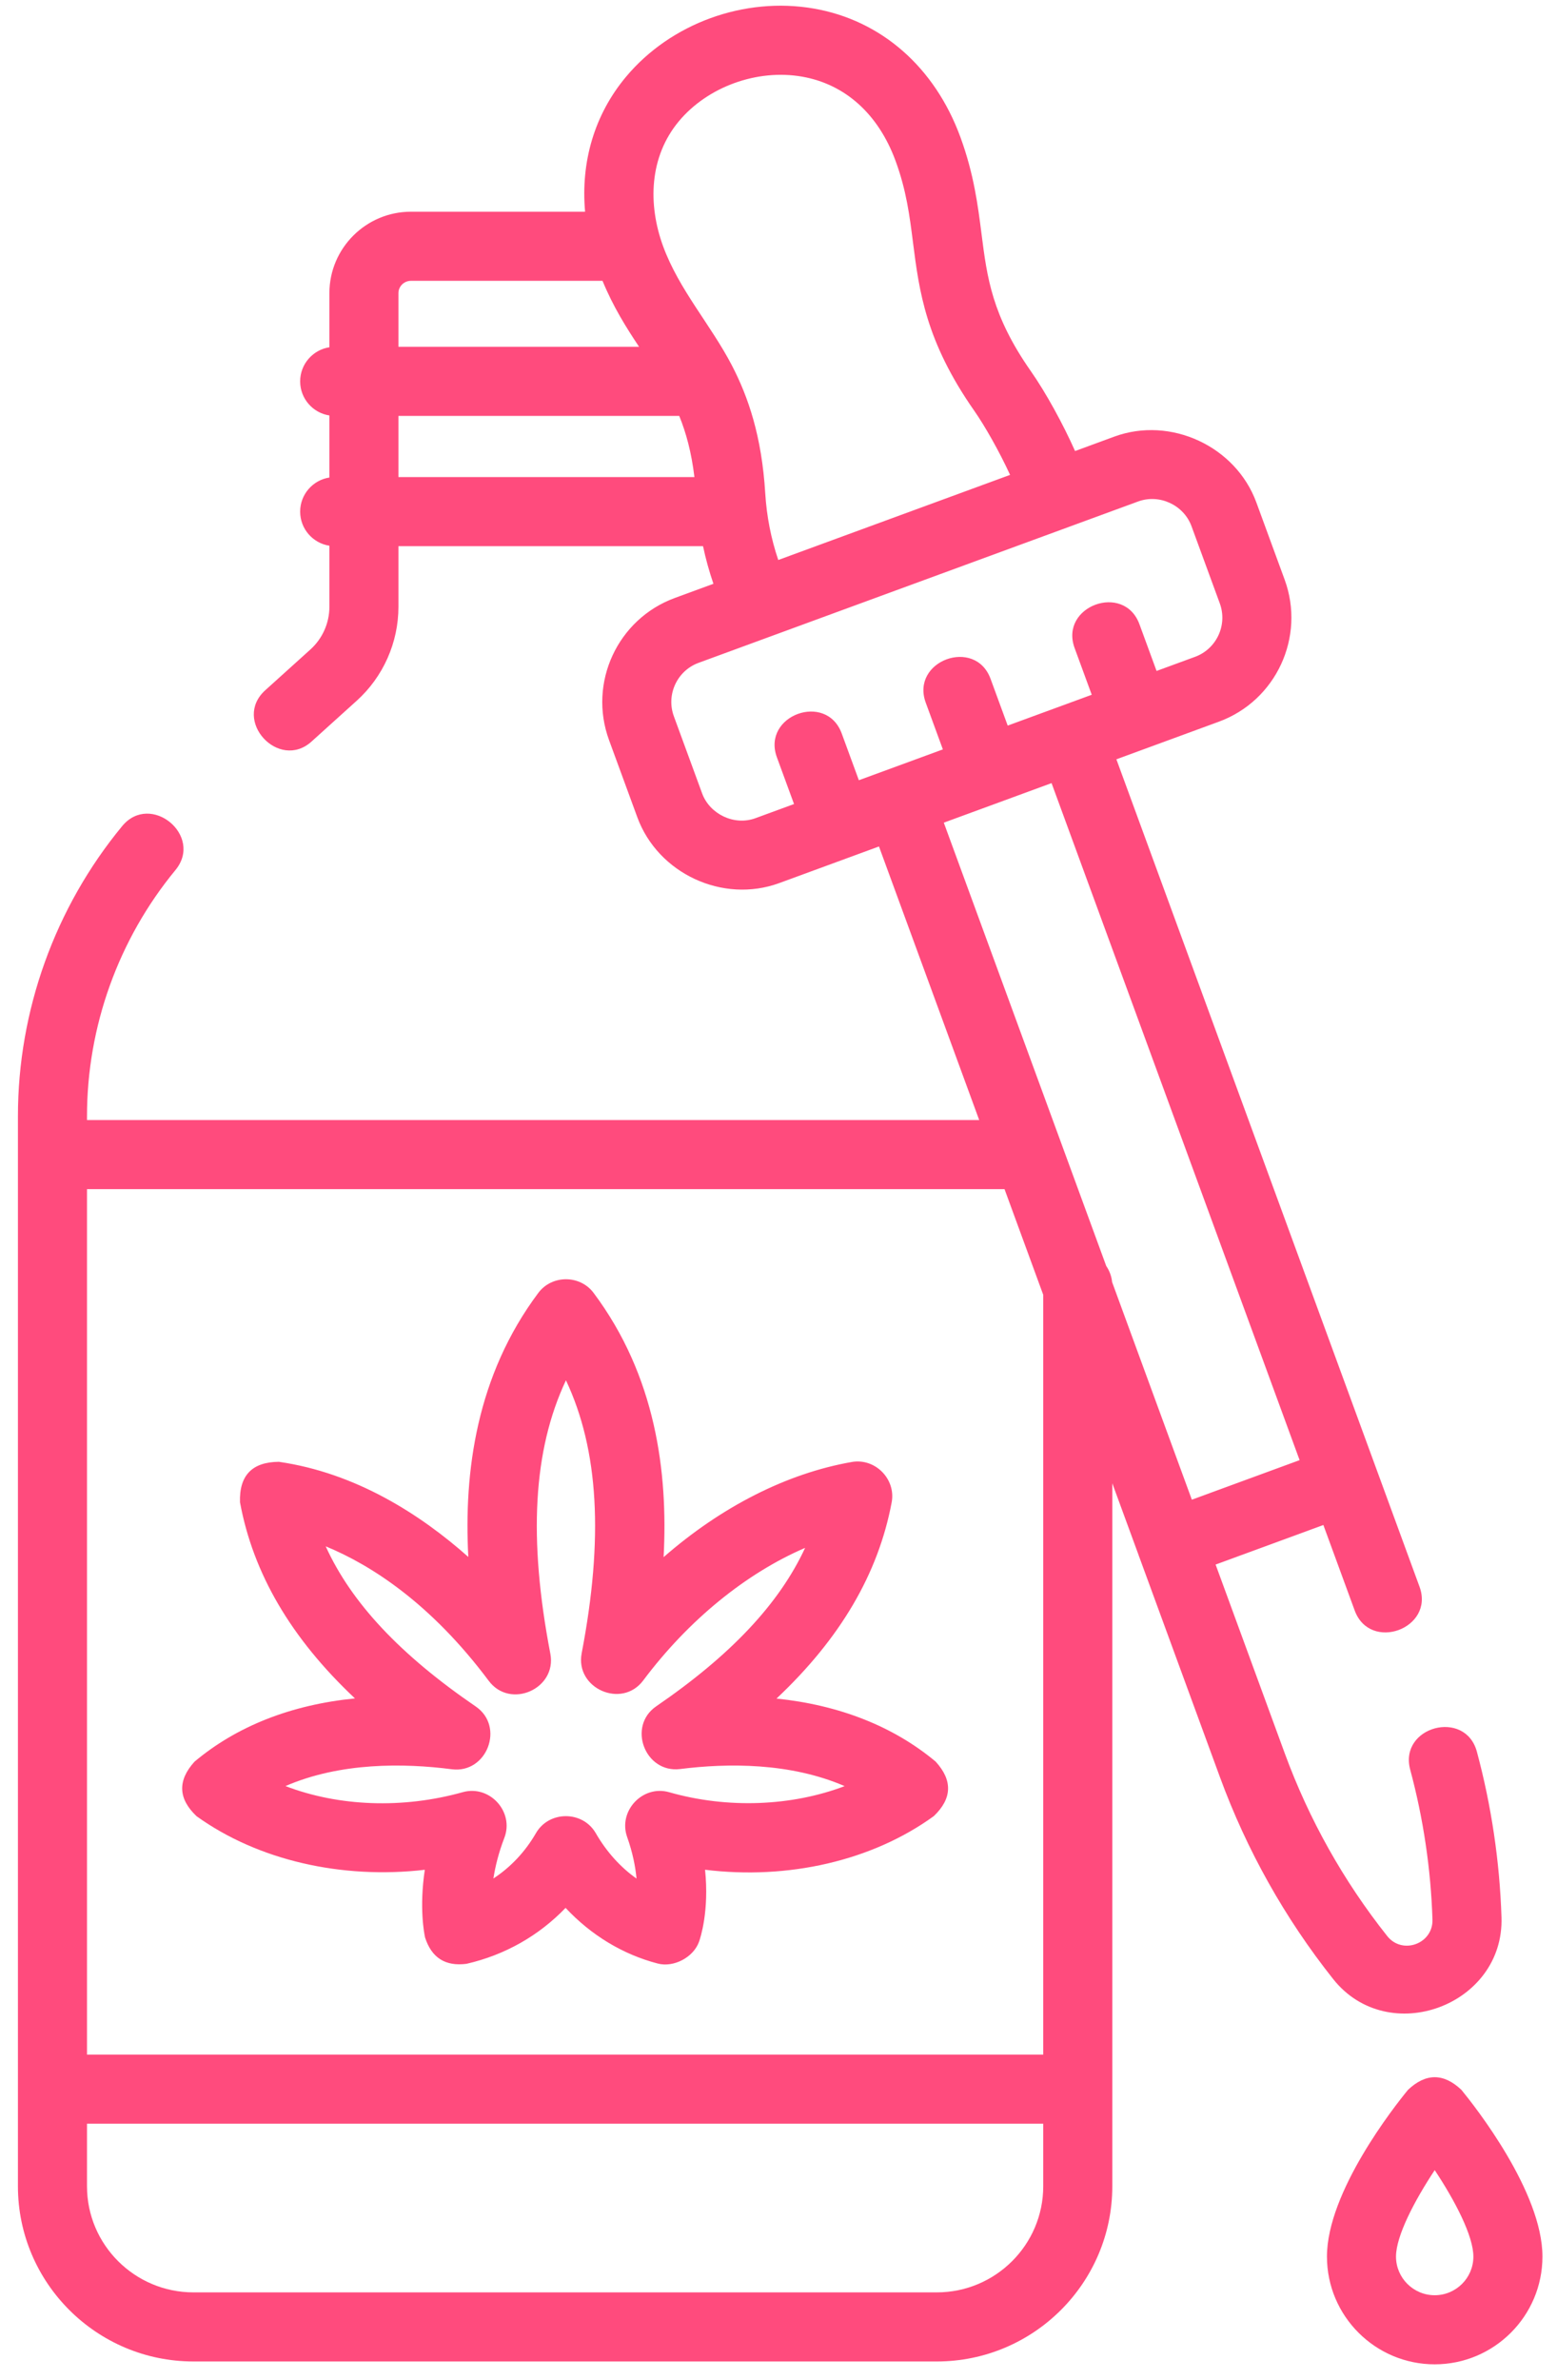 <?xml version="1.0" encoding="UTF-8"?> <svg xmlns="http://www.w3.org/2000/svg" width="72" height="110" viewBox="0 0 72 110" fill="none"><path d="M67.579 96.578C66.756 95.8 65.933 95.8 65.11 96.578C64.484 97.34 61.362 101.295 61.362 104.284C61.362 107.03 63.597 109.263 66.344 109.263C69.092 109.263 71.327 107.03 71.327 104.284C71.327 101.295 68.204 97.34 67.579 96.578ZM66.344 106.07C65.358 106.07 64.555 105.269 64.555 104.284C64.555 103.333 65.406 101.707 66.345 100.288C67.284 101.704 68.133 103.329 68.133 104.284C68.134 105.269 67.331 106.07 66.344 106.07Z" fill="#FF4B7D"></path><path d="M43.268 81.41C41.313 79.778 38.817 78.797 35.908 78.496C38.861 75.717 40.614 72.725 41.233 69.431C41.437 68.352 40.47 67.374 39.389 67.563C36.371 68.091 33.352 69.636 30.687 71.96C30.897 68.026 30.32 63.584 27.45 59.749C26.821 58.908 25.522 58.908 24.893 59.749C22.026 63.58 21.447 68.018 21.656 71.951C19.454 69.996 16.466 68.07 12.896 67.555C11.657 67.563 11.058 68.187 11.098 69.425C11.705 72.713 13.454 75.705 16.414 78.489C13.472 78.781 10.955 79.766 8.994 81.413C8.204 82.284 8.236 83.124 9.089 83.932C11.93 85.974 15.803 86.853 19.644 86.409C19.381 88.169 19.617 89.361 19.657 89.54C19.959 90.477 20.597 90.881 21.573 90.754C23.346 90.348 24.919 89.453 26.154 88.169C27.332 89.428 28.794 90.319 30.419 90.742C31.156 90.934 32.065 90.456 32.324 89.737C32.39 89.555 32.801 88.311 32.604 86.407C36.443 86.878 40.327 85.997 43.182 83.928C44.031 83.117 44.06 82.278 43.268 81.41ZM30.944 82.824C29.719 82.473 28.575 83.691 29 84.892C29.259 85.621 29.384 86.27 29.435 86.815C28.692 86.292 28.048 85.579 27.549 84.715C26.945 83.669 25.388 83.669 24.784 84.715C24.284 85.58 23.612 86.291 22.816 86.811C22.902 86.26 23.056 85.624 23.322 84.933C23.787 83.729 22.644 82.475 21.402 82.821C18.607 83.604 15.652 83.479 13.201 82.54C15.738 81.442 18.659 81.474 20.893 81.763C22.518 81.971 23.354 79.788 21.999 78.862C18.511 76.476 16.251 74.076 15.062 71.461C17.132 72.314 19.904 74.07 22.602 77.678C23.593 79.004 25.761 78.047 25.449 76.421C24.427 71.103 24.651 67.015 26.171 63.788C27.689 67.011 27.915 71.093 26.898 76.403C26.586 78.027 28.753 78.984 29.744 77.66C31.838 74.864 34.508 72.702 37.231 71.532C36.029 74.123 33.785 76.497 30.348 78.852C28.995 79.778 29.829 81.953 31.45 81.753C33.653 81.475 36.537 81.453 39.059 82.542C36.62 83.469 33.658 83.599 30.944 82.824Z" fill="#FF4B7D"></path><path d="M61.649 91.458C64.199 94.672 69.565 92.677 69.433 88.603C69.35 86.026 68.967 83.453 68.296 80.954C67.76 78.961 64.676 79.789 65.212 81.783C65.82 84.045 66.166 86.374 66.241 88.706C66.278 89.829 64.849 90.353 64.15 89.473C62.126 86.924 60.532 84.082 59.411 81.027L56.213 72.303L61.196 70.475L62.644 74.424C63.354 76.362 66.353 75.263 65.642 73.325L51.625 35.09C53.204 34.51 54.784 33.931 56.363 33.352C59.012 32.38 60.376 29.434 59.405 26.785L58.097 23.219C57.144 20.622 54.133 19.223 51.53 20.177L49.714 20.844C49.156 19.59 48.361 18.141 47.67 17.154C45.868 14.58 45.645 12.828 45.387 10.799C45.222 9.504 45.035 8.036 44.412 6.338C43.226 3.103 40.754 0.937 37.631 0.395C34.422 -0.162 31.011 1.078 28.943 3.556C27.491 5.295 26.85 7.476 27.056 9.784H19.002C16.923 9.784 15.232 11.473 15.232 13.548V16.048C14.467 16.166 13.88 16.826 13.88 17.624C13.88 18.423 14.467 19.082 15.232 19.2V22.068C14.467 22.186 13.88 22.846 13.88 23.644C13.88 24.443 14.467 25.102 15.232 25.22V28.042C15.232 28.792 14.913 29.51 14.356 30.013L12.267 31.898C10.724 33.291 12.891 35.637 14.407 34.269L16.496 32.383C17.722 31.276 18.425 29.694 18.425 28.042V25.241H32.51C32.635 25.83 32.796 26.41 32.991 26.979L31.205 27.634C28.556 28.606 27.192 31.552 28.163 34.201L29.471 37.767C30.425 40.368 33.423 41.769 36.038 40.809C37.574 40.245 39.11 39.681 40.646 39.118L45.281 51.761H4.023V51.583C4.023 47.445 5.475 43.407 8.111 40.211C9.425 38.619 6.961 36.587 5.648 38.179C2.54 41.945 0.829 46.705 0.829 51.583V101.034C0.829 105.499 4.471 109.131 8.946 109.131H43.319C47.795 109.131 51.436 105.499 51.436 101.034V68.548L52.653 71.867C52.657 71.88 52.66 71.892 52.664 71.904C52.667 71.912 52.671 71.919 52.674 71.927L56.413 82.126C57.651 85.502 59.413 88.642 61.649 91.458ZM19.002 12.978H27.862C28.361 14.186 28.958 15.134 29.553 16.027H18.425V13.548C18.425 13.233 18.684 12.978 19.002 12.978ZM18.425 19.221H31.41C31.73 20.006 31.975 20.912 32.112 22.047H18.425V19.221ZM35.387 22.795C35.226 20.161 34.601 18.343 33.846 16.889C32.865 15.003 31.404 13.396 30.664 11.381C29.953 9.44 30.023 7.245 31.394 5.602C32.724 4.009 35.011 3.18 37.084 3.541C39.082 3.888 40.62 5.272 41.414 7.437C41.913 8.796 42.062 9.965 42.219 11.202C42.505 13.445 42.8 15.765 45.054 18.985C45.532 19.669 46.209 20.856 46.709 21.946L35.989 25.879C35.654 24.889 35.452 23.855 35.387 22.795ZM34.938 37.81C33.941 38.177 32.816 37.613 32.469 36.667L31.161 33.101C30.796 32.105 31.309 30.997 32.304 30.632L52.63 23.175C53.614 22.815 54.737 23.334 55.099 24.319L56.407 27.885C56.772 28.881 56.259 29.988 55.263 30.354L53.483 31.007L52.691 28.848C51.98 26.91 48.982 28.009 49.693 29.948L50.485 32.107L46.599 33.532L45.807 31.373C45.096 29.435 42.098 30.535 42.809 32.473L43.601 34.632L39.716 36.057L38.924 33.898C38.213 31.96 35.215 33.06 35.926 34.998L36.718 37.157L34.938 37.81ZM46.199 37.081C46.199 37.08 46.2 37.08 46.2 37.08C46.2 37.08 46.201 37.08 46.201 37.08L48.627 36.19L60.097 67.477L55.114 69.305L51.427 59.249C51.4 58.976 51.303 58.723 51.156 58.507L43.644 38.018L46.199 37.081ZM43.319 105.938H8.946C6.231 105.938 4.023 103.738 4.023 101.034V98.142H48.242V101.034C48.242 103.738 46.034 105.938 43.319 105.938ZM48.242 94.949H4.023V54.954H46.452L48.242 59.838V94.949Z" fill="#FF4B7D"></path></svg> 